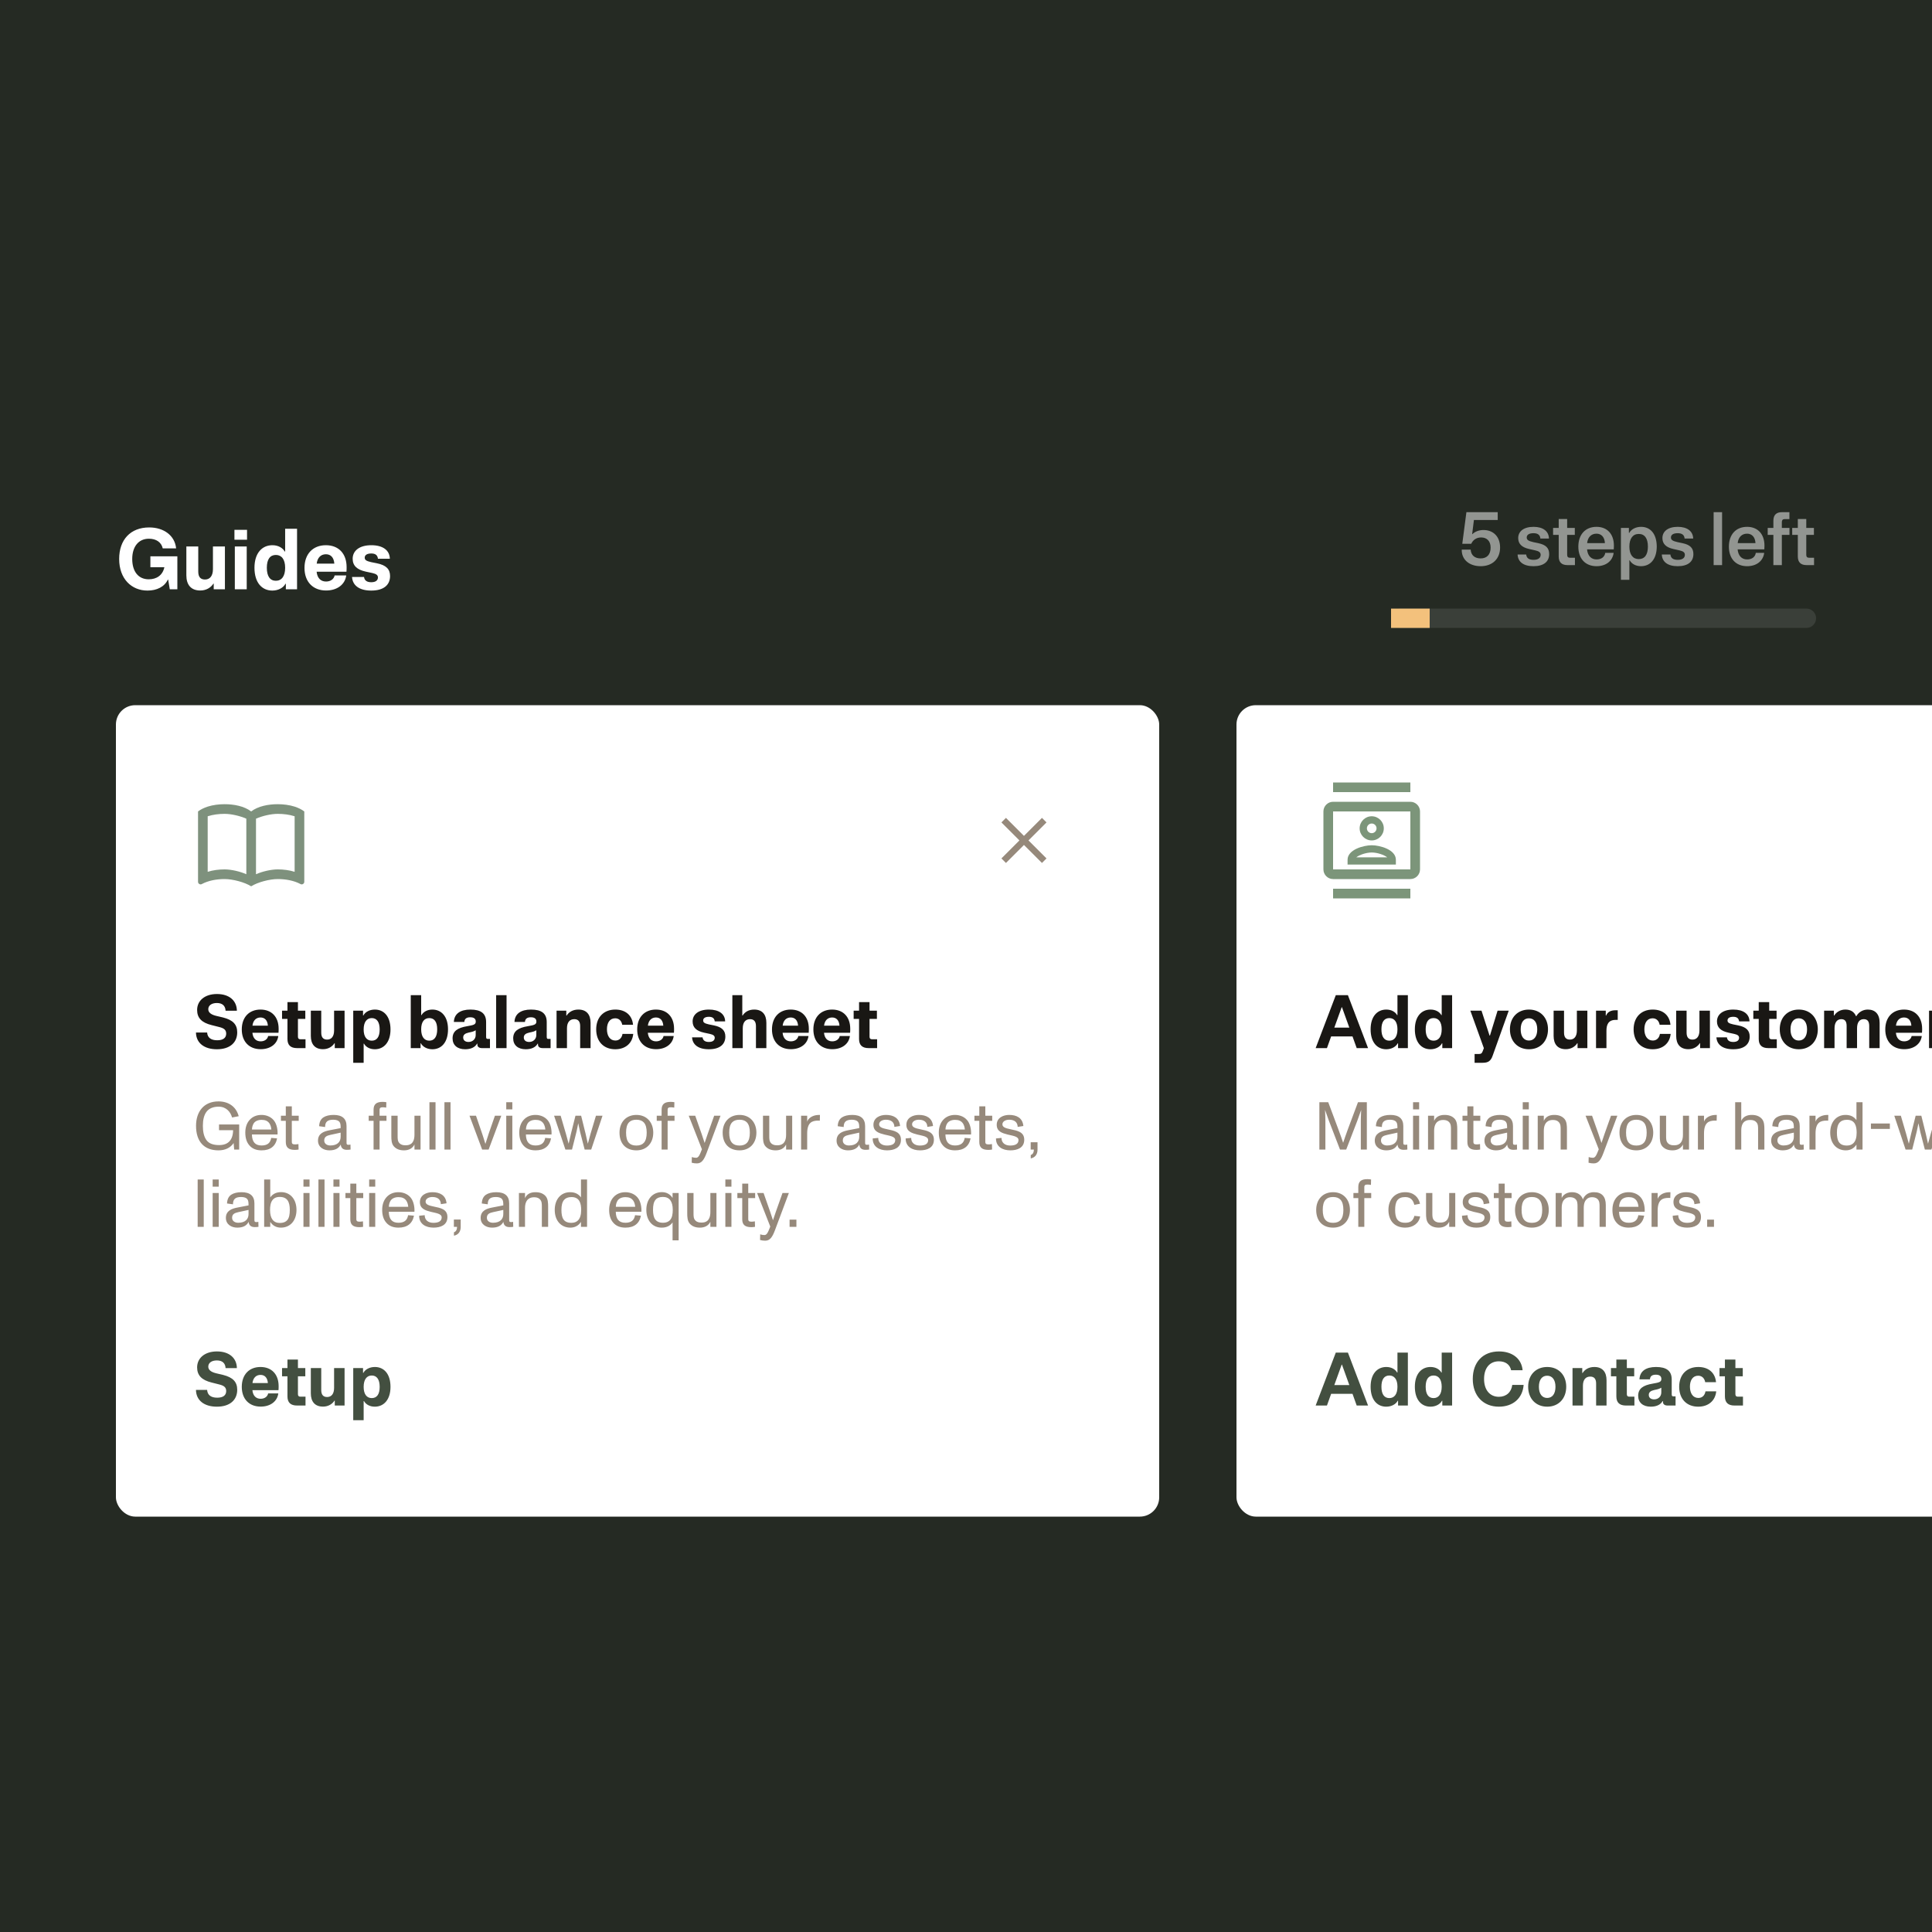 <svg xmlns="http://www.w3.org/2000/svg" fill="none" viewBox="0 0 400 400" height="400" width="400">
<rect x="0" y="0" width="400" height="400" fill="#333333" stroke="none"/>
<g clip-path="url(#clip0_96_32655)">
<rect fill="#252A23" height="400" width="400"></rect>
<path fill="white" d="M30.528 122.272C27.248 122.272 24.672 119.856 24.672 115.728C24.672 111.744 27.008 109.2 30.896 109.2C33.888 109.2 36.192 110.848 36.464 113.536H33.696C33.408 112.272 32.352 111.536 30.832 111.536C28.64 111.536 27.376 113.232 27.376 115.728C27.376 118.336 28.656 119.952 30.816 119.936C32.416 119.936 33.68 119.104 34.032 117.44H31.136V115.184H36.72V122H35.152L34.816 120H34.752C34.048 121.504 32.464 122.272 30.528 122.272ZM41.463 122.256C39.543 122.256 38.583 121.072 38.583 119.12V113.136H41.047V118.336C41.047 119.424 41.495 119.984 42.439 119.984C43.463 119.984 44.087 119.232 44.087 117.824V113.136H46.567V122H44.247V120.832H44.183C43.655 121.664 42.695 122.256 41.463 122.256ZM48.618 122V113.136H51.082V122H48.618ZM48.538 111.744V109.696H51.146V111.744H48.538ZM56.381 122.272C54.253 122.272 52.685 120.656 52.685 117.552C52.685 114.496 54.269 112.88 56.397 112.88C57.597 112.88 58.525 113.424 58.957 114.192H59.037V109.472H61.501V122H59.181V120.864H59.101C58.669 121.696 57.613 122.272 56.381 122.272ZM57.117 120.24C58.301 120.24 59.037 119.312 59.037 117.552C59.037 115.808 58.301 114.896 57.117 114.896C55.917 114.896 55.245 115.792 55.245 117.552C55.245 119.344 55.933 120.24 57.117 120.24ZM67.506 122.256C64.786 122.256 63.042 120.448 63.042 117.584C63.042 114.688 64.786 112.88 67.474 112.88C70.05 112.88 71.762 114.56 71.762 117.424C71.762 117.744 71.762 117.968 71.73 118.368H65.554C65.682 119.696 66.418 120.4 67.506 120.4C68.466 120.4 69.138 119.872 69.282 119.136H71.682C71.442 121.008 69.826 122.256 67.506 122.256ZM65.57 116.688H69.218C69.122 115.408 68.466 114.752 67.474 114.752C66.418 114.752 65.714 115.472 65.57 116.688ZM76.855 122.272C74.279 122.272 72.983 121.12 72.887 119.456H75.367C75.463 120.192 75.975 120.544 76.871 120.544C77.815 120.544 78.247 120.128 78.247 119.552C78.247 119.072 77.879 118.816 77.095 118.64L75.751 118.352C73.895 117.952 73.015 117.104 73.015 115.68C73.015 114.064 74.359 112.88 76.887 112.88C79.255 112.88 80.679 113.92 80.711 115.68H78.247C78.167 114.912 77.687 114.592 76.871 114.592C76.023 114.592 75.511 114.896 75.511 115.456C75.511 115.936 75.847 116.16 76.839 116.384L78.039 116.624C79.943 117.008 80.759 117.84 80.759 119.264C80.759 121.072 79.495 122.272 76.855 122.272Z"></path>
<path fill-opacity="0.5" fill="white" d="M306.558 117.224C304.164 117.224 302.582 115.824 302.638 113.794H304.486C304.556 114.956 305.34 115.614 306.544 115.614C307.846 115.614 308.616 114.816 308.616 113.374C308.616 112.002 307.818 111.274 306.656 111.274C305.69 111.274 304.976 111.764 304.598 112.59H302.75L303.604 106.038H310.086V107.662H305.158L304.794 110.588H304.836C305.396 110.042 306.222 109.734 307.146 109.734C309.106 109.734 310.576 111.036 310.576 113.36C310.576 115.754 308.938 117.224 306.558 117.224ZM317.491 117.224C315.377 117.224 314.271 116.3 314.201 114.802H315.979C316.063 115.572 316.567 115.908 317.505 115.908C318.485 115.908 318.975 115.502 318.975 114.872C318.975 114.382 318.653 114.13 317.855 113.948L316.609 113.668C315.083 113.332 314.327 112.604 314.327 111.4C314.327 110.014 315.475 109.076 317.505 109.076C319.479 109.076 320.655 109.986 320.697 111.498H318.919C318.863 110.756 318.373 110.392 317.505 110.392C316.609 110.392 316.091 110.7 316.091 111.288C316.091 111.778 316.455 112.016 317.449 112.24L318.513 112.464C320.081 112.8 320.739 113.486 320.739 114.718C320.739 116.258 319.647 117.224 317.491 117.224ZM324.534 117C323.316 117 322.714 116.398 322.714 115.208V110.742H321.552V109.3H322.714V107.452H324.464V109.3H326.046V110.742H324.464V114.886C324.464 115.278 324.66 115.474 325.01 115.474H326.074V117H324.534ZM330.544 117.224C328.22 117.224 326.778 115.656 326.778 113.178C326.778 110.658 328.234 109.076 330.544 109.076C332.686 109.076 334.142 110.49 334.142 112.982L334.114 113.738H328.584C328.71 115.096 329.452 115.824 330.558 115.824C331.552 115.824 332.224 115.306 332.35 114.466H334.086C333.876 116.132 332.518 117.224 330.544 117.224ZM328.598 112.45H332.28C332.224 111.218 331.552 110.49 330.544 110.49C329.438 110.49 328.724 111.232 328.598 112.45ZM335.594 120.038V109.3H337.246V110.336H337.316C337.736 109.566 338.674 109.076 339.766 109.076C341.684 109.076 343 110.504 343.014 113.164C343 115.782 341.67 117.224 339.752 117.224C338.66 117.224 337.82 116.734 337.414 116.006H337.344V120.038H335.594ZM339.29 115.754C340.508 115.754 341.18 114.858 341.18 113.164C341.18 111.442 340.494 110.546 339.29 110.546C338.072 110.546 337.344 111.484 337.344 113.164C337.344 114.83 338.072 115.754 339.29 115.754ZM347.35 117.224C345.236 117.224 344.13 116.3 344.06 114.802H345.838C345.922 115.572 346.426 115.908 347.364 115.908C348.344 115.908 348.834 115.502 348.834 114.872C348.834 114.382 348.512 114.13 347.714 113.948L346.468 113.668C344.942 113.332 344.186 112.604 344.186 111.4C344.186 110.014 345.334 109.076 347.364 109.076C349.338 109.076 350.514 109.986 350.556 111.498H348.778C348.722 110.756 348.232 110.392 347.364 110.392C346.468 110.392 345.95 110.7 345.95 111.288C345.95 111.778 346.314 112.016 347.308 112.24L348.372 112.464C349.94 112.8 350.598 113.486 350.598 114.718C350.598 116.258 349.506 117.224 347.35 117.224ZM354.79 117V106.038H356.54V117H354.79ZM361.716 117.224C359.392 117.224 357.95 115.656 357.95 113.178C357.95 110.658 359.406 109.076 361.716 109.076C363.858 109.076 365.314 110.49 365.314 112.982L365.286 113.738H359.756C359.882 115.096 360.624 115.824 361.73 115.824C362.724 115.824 363.396 115.306 363.522 114.466H365.258C365.048 116.132 363.69 117.224 361.716 117.224ZM359.77 112.45H363.452C363.396 111.218 362.724 110.49 361.716 110.49C360.61 110.49 359.896 111.232 359.77 112.45ZM367.16 107.83C367.16 106.626 367.748 106.038 368.952 106.038H370.478V107.48H369.456C369.092 107.48 368.91 107.704 368.91 108.096V109.3H370.492V110.742H368.91V117H367.16V110.742H365.984V109.3H367.16V107.83ZM374.04 117C372.822 117 372.22 116.398 372.22 115.208V110.742H371.058V109.3H372.22V107.452H373.97V109.3H375.552V110.742H373.97V114.886C373.97 115.278 374.166 115.474 374.516 115.474H375.58V117H374.04Z"></path>
<g clip-path="url(#clip1_96_32655)">
<path fill-opacity="0.1" fill="white" d="M288 128C288 126.895 288.895 126 290 126H374C375.105 126 376 126.895 376 128V128C376 129.105 375.105 130 374 130H290C288.895 130 288 129.105 288 128V128Z"></path>
<rect fill="#F3C17C" height="4" width="8" y="126" x="288"></rect>
</g>
<rect fill="white" rx="4" height="168" width="216" y="146" x="24"></rect>
<path fill-opacity="0.51" fill="#032801" d="M52 183.5C50.65 182.65 48.2 182 46.5 182C44.85 182 43.15 182.3 41.75 183.05C41.65 183.1 41.6 183.1 41.5 183.1C41.25 183.1 41 182.85 41 182.6V168C41.6 167.55 42.25 167.25 43 167C44.11 166.65 45.33 166.5 46.5 166.5C48.45 166.5 50.55 166.9 52 168C53.45 166.9 55.55 166.5 57.5 166.5C58.67 166.5 59.89 166.65 61 167C61.75 167.25 62.4 167.55 63 168V182.6C63 182.85 62.75 183.1 62.5 183.1C62.4 183.1 62.35 183.1 62.25 183.05C60.85 182.3 59.15 182 57.5 182C55.8 182 53.35 182.65 52 183.5ZM51 169.5C49.64 168.9 47.84 168.5 46.5 168.5C45.3 168.5 44.1 168.65 43 169V180.5C44.1 180.15 45.3 180 46.5 180C47.84 180 49.64 180.4 51 181V169.5ZM53 181C54.36 180.4 56.16 180 57.5 180C58.7 180 59.9 180.15 61 180.5V169C59.9 168.65 58.7 168.5 57.5 168.5C56.16 168.5 54.36 168.9 53 169.5V181Z"></path>
<path fill="#96897B" d="M216.667 170.273L215.727 169.333L212 173.06L208.273 169.333L207.333 170.273L211.06 174L207.333 177.727L208.273 178.667L212 174.94L215.727 178.667L216.667 177.727L212.94 174L216.667 170.273Z"></path>
<path fill="#191714" d="M44.9 217.238C42.296 217.238 40.602 215.95 40.574 213.766H42.884C42.954 214.83 43.682 215.376 44.97 215.376C46.216 215.376 46.832 214.872 46.832 213.99C46.818 213.262 46.44 212.884 45.32 212.618L43.822 212.24C41.778 211.736 40.812 210.77 40.812 209.104C40.812 207.158 42.422 205.8 44.914 205.8C47.49 205.8 49.016 207.186 49.044 209.258H46.706C46.65 208.222 46.02 207.662 44.9 207.662C43.794 207.662 43.122 208.18 43.122 208.95C43.122 209.594 43.654 210.056 44.746 210.322L46.174 210.658C48.232 211.176 49.114 212.114 49.114 213.738C49.114 215.852 47.602 217.238 44.9 217.238ZM53.964 217.224C51.584 217.224 50.058 215.642 50.058 213.136C50.058 210.602 51.584 209.02 53.936 209.02C56.19 209.02 57.688 210.49 57.688 212.996C57.688 213.276 57.688 213.472 57.66 213.822H52.256C52.368 214.984 53.012 215.6 53.964 215.6C54.804 215.6 55.392 215.138 55.518 214.494H57.618C57.408 216.132 55.994 217.224 53.964 217.224ZM52.27 212.352H55.462C55.378 211.232 54.804 210.658 53.936 210.658C53.012 210.658 52.396 211.288 52.27 212.352ZM61.503 217C60.173 217 59.515 216.384 59.515 215.11V210.952H58.395V209.244H59.515V207.48H61.685V209.244H63.211V210.952H61.685V214.648C61.685 214.998 61.853 215.166 62.175 215.166H63.253V217H61.503ZM66.874 217.224C65.194 217.224 64.354 216.188 64.354 214.48V209.244H66.51V213.794C66.51 214.746 66.902 215.236 67.728 215.236C68.624 215.236 69.17 214.578 69.17 213.346V209.244H71.34V217H69.31V215.978H69.254C68.792 216.706 67.952 217.224 66.874 217.224ZM73.134 220.038V209.244H75.164V210.238H75.234C75.626 209.496 76.55 209.02 77.614 209.02C79.476 209.02 80.848 210.42 80.848 213.136C80.848 215.796 79.462 217.238 77.6 217.238C76.55 217.238 75.738 216.762 75.36 216.076H75.29V220.038H73.134ZM76.97 215.46C78.02 215.46 78.608 214.676 78.608 213.136C78.608 211.568 77.992 210.784 76.97 210.784C75.934 210.784 75.29 211.61 75.29 213.136C75.29 214.662 75.934 215.46 76.97 215.46ZM89.51 217.238C88.445 217.238 87.522 216.734 87.144 216.006H87.073V217H85.043V206.038H87.2V210.168H87.269C87.647 209.496 88.474 209.02 89.51 209.02C91.385 209.02 92.757 210.448 92.757 213.108C92.757 215.824 91.385 217.238 89.51 217.238ZM88.879 215.46C89.915 215.46 90.517 214.676 90.517 213.108C90.517 211.554 89.915 210.784 88.879 210.784C87.829 210.784 87.2 211.582 87.2 213.108C87.2 214.648 87.844 215.46 88.879 215.46ZM96.304 217.238C94.708 217.238 93.7 216.398 93.7 214.984C93.7 213.5 94.708 212.8 96.724 212.464C98.096 212.226 98.502 212.114 98.502 211.498C98.502 210.924 98.124 210.616 97.368 210.616C96.584 210.616 96.178 210.924 96.136 211.582H93.966C94.036 209.902 95.282 209.02 97.396 209.02C99.58 209.02 100.644 209.832 100.644 211.61V214.62C100.644 214.984 100.714 215.096 100.966 215.096H101.442V217H99.804C99.188 217 98.838 216.734 98.838 216.272V216.076H98.768C98.32 216.874 97.41 217.238 96.304 217.238ZM97.004 215.726C97.858 215.726 98.488 215.124 98.488 214.298V213.304C98.11 213.542 97.76 213.64 97.046 213.78C96.304 213.948 95.898 214.228 95.898 214.802C95.898 215.39 96.332 215.726 97.004 215.726ZM102.721 217V206.038H104.877V217H102.721ZM108.854 217.238C107.258 217.238 106.25 216.398 106.25 214.984C106.25 213.5 107.258 212.8 109.274 212.464C110.646 212.226 111.052 212.114 111.052 211.498C111.052 210.924 110.674 210.616 109.918 210.616C109.134 210.616 108.728 210.924 108.686 211.582H106.516C106.586 209.902 107.832 209.02 109.946 209.02C112.13 209.02 113.194 209.832 113.194 211.61V214.62C113.194 214.984 113.264 215.096 113.516 215.096H113.992V217H112.354C111.738 217 111.388 216.734 111.388 216.272V216.076H111.318C110.87 216.874 109.96 217.238 108.854 217.238ZM109.554 215.726C110.408 215.726 111.038 215.124 111.038 214.298V213.304C110.66 213.542 110.31 213.64 109.596 213.78C108.854 213.948 108.448 214.228 108.448 214.802C108.448 215.39 108.882 215.726 109.554 215.726ZM115.23 217V209.244H117.246V210.266H117.316C117.778 209.524 118.604 209.02 119.752 209.02C121.432 209.02 122.272 210.056 122.272 211.764V217H120.116V212.45C120.116 211.498 119.724 211.008 118.898 211.008C117.946 211.008 117.386 211.666 117.386 212.898V217H115.23ZM127.383 217.238C124.989 217.238 123.435 215.642 123.435 213.122C123.435 210.588 125.017 209.02 127.397 209.02C129.483 209.02 130.883 210.182 131.065 212.17H128.825C128.685 211.386 128.181 210.826 127.369 210.826C126.249 210.826 125.661 211.764 125.661 213.094C125.661 214.452 126.277 215.432 127.411 215.432C128.251 215.432 128.755 214.844 128.881 214.06H131.107C130.911 216.034 129.455 217.238 127.383 217.238ZM135.832 217.224C133.452 217.224 131.926 215.642 131.926 213.136C131.926 210.602 133.452 209.02 135.804 209.02C138.058 209.02 139.556 210.49 139.556 212.996C139.556 213.276 139.556 213.472 139.528 213.822H134.124C134.236 214.984 134.88 215.6 135.832 215.6C136.672 215.6 137.26 215.138 137.386 214.494H139.486C139.276 216.132 137.862 217.224 135.832 217.224ZM134.138 212.352H137.33C137.246 211.232 136.672 210.658 135.804 210.658C134.88 210.658 134.264 211.288 134.138 212.352ZM146.76 217.238C144.506 217.238 143.372 216.23 143.288 214.774H145.458C145.542 215.418 145.99 215.726 146.774 215.726C147.6 215.726 147.978 215.362 147.978 214.858C147.978 214.438 147.656 214.214 146.97 214.06L145.794 213.808C144.17 213.458 143.4 212.716 143.4 211.47C143.4 210.056 144.576 209.02 146.788 209.02C148.86 209.02 150.106 209.93 150.134 211.47H147.978C147.908 210.798 147.488 210.518 146.774 210.518C146.032 210.518 145.584 210.784 145.584 211.274C145.584 211.694 145.878 211.89 146.746 212.086L147.796 212.296C149.462 212.632 150.176 213.36 150.176 214.606C150.176 216.188 149.07 217.238 146.76 217.238ZM151.626 217V206.038H153.684V210.252H153.754C154.216 209.524 155 209.02 156.148 209.02C157.828 209.02 158.668 210.056 158.668 211.764V217H156.512V212.45C156.512 211.498 156.106 211.008 155.294 211.008C154.342 211.008 153.782 211.666 153.782 212.898V217H151.626ZM163.736 217.224C161.356 217.224 159.83 215.642 159.83 213.136C159.83 210.602 161.356 209.02 163.708 209.02C165.962 209.02 167.46 210.49 167.46 212.996C167.46 213.276 167.46 213.472 167.432 213.822H162.028C162.14 214.984 162.784 215.6 163.736 215.6C164.576 215.6 165.164 215.138 165.29 214.494H167.39C167.18 216.132 165.766 217.224 163.736 217.224ZM162.042 212.352H165.234C165.15 211.232 164.576 210.658 163.708 210.658C162.784 210.658 162.168 211.288 162.042 212.352ZM172.308 217.224C169.928 217.224 168.402 215.642 168.402 213.136C168.402 210.602 169.928 209.02 172.28 209.02C174.534 209.02 176.032 210.49 176.032 212.996C176.032 213.276 176.032 213.472 176.004 213.822H170.6C170.712 214.984 171.356 215.6 172.308 215.6C173.148 215.6 173.736 215.138 173.862 214.494H175.962C175.752 216.132 174.338 217.224 172.308 217.224ZM170.614 212.352H173.806C173.722 211.232 173.148 210.658 172.28 210.658C171.356 210.658 170.74 211.288 170.614 212.352ZM179.847 217C178.517 217 177.859 216.384 177.859 215.11V210.952H176.739V209.244H177.859V207.48H180.029V209.244H181.555V210.952H180.029V214.648C180.029 214.998 180.197 215.166 180.519 215.166H181.597V217H179.847Z"></path>
<path fill="#96897B" d="M45.236 238.168C42.268 238.168 40.588 236.362 40.588 233.1C40.588 230.132 42.226 228.032 45.236 228.032C47.238 228.032 48.876 229.054 49.422 231.098L48.05 231.364C47.728 230.202 46.832 229.124 45.264 229.124C44.144 229.124 43.248 229.488 42.716 230.23C42.24 230.902 42.002 231.84 42.002 233.1C42.002 234.374 42.24 235.326 42.716 236.012C43.248 236.768 44.144 237.076 45.376 237.076C47.238 237.076 48.232 236.026 48.26 233.996H45.348V232.806H49.52V238H48.484L48.372 236.656C47.7 237.65 46.608 238.168 45.236 238.168ZM54.16 238.168C53.082 238.168 52.242 237.846 51.64 237.146C51.052 236.488 50.786 235.578 50.786 234.486C50.786 233.45 51.08 232.54 51.668 231.882C52.284 231.182 53.138 230.832 54.146 230.832C55.252 230.832 56.302 231.308 56.876 232.218C57.296 232.89 57.52 233.884 57.464 234.878H52.158C52.186 236.418 52.83 237.16 54.146 237.16C55.336 237.16 55.98 236.656 56.148 235.592L57.366 235.69C57.058 237.328 55.938 238.168 54.16 238.168ZM52.172 233.856H56.176C56.162 233.478 56.022 232.946 55.798 232.61C55.434 232.078 54.916 231.854 54.16 231.854C53.376 231.854 52.788 232.148 52.508 232.61C52.256 233.03 52.172 233.506 52.172 233.856ZM61.047 238.07C59.745 238.07 59.172 237.566 59.172 236.432V232.05H58.163V231H59.172V229.054H60.417V231H61.846V232.05H60.417V236.39C60.417 236.852 60.627 236.936 61.145 236.936C61.3 236.936 61.566 236.908 61.789 236.866L61.818 238C61.593 238.042 61.3 238.07 61.047 238.07ZM68.191 238.168C67.015 238.168 65.839 237.524 65.839 236.152C65.839 234.64 67.113 234.22 68.219 234.01L70.529 233.562C70.529 232.932 70.501 232.582 70.291 232.288C70.095 232.008 69.633 231.826 69.017 231.826C67.799 231.826 67.309 232.274 67.309 233.338L66.077 233.17C66.105 232.33 66.399 231.714 66.945 231.35C67.449 231.014 68.191 230.832 69.087 230.832C70.851 230.832 71.747 231.616 71.747 233.142V236.488C71.747 236.852 71.747 237.02 72.153 237.02C72.265 237.02 72.377 237.006 72.559 236.964L72.587 238C72.321 238.042 72.083 238.056 71.803 238.056C71.033 238.056 70.613 237.692 70.543 236.964C70.151 237.762 69.381 238.168 68.191 238.168ZM68.387 237.16C69.913 237.16 70.529 236.362 70.529 235.354V234.5L68.415 234.962C67.673 235.13 67.127 235.34 67.127 236.138C67.127 236.796 67.701 237.16 68.387 237.16ZM77.343 238V232.05H76.335V231H77.343V229.768C77.343 228.634 77.917 228.13 79.219 228.13C79.513 228.13 79.835 228.172 79.989 228.2L79.961 229.32C79.737 229.278 79.443 229.25 79.289 229.25C78.813 229.25 78.589 229.334 78.589 229.796V231H80.017V232.05H78.589V238H77.343ZM83.654 238.168C82.744 238.168 82.086 237.916 81.582 237.384C81.036 236.81 81.022 235.928 81.022 235.186V231H82.324V235.116C82.324 235.76 82.31 236.306 82.73 236.712C83.136 237.104 83.598 237.118 84.004 237.118C84.634 237.118 85.81 236.964 85.81 234.934V231H87.07V238H85.81V236.95C85.432 237.748 84.648 238.168 83.654 238.168ZM88.912 238V228.2H90.172V238H88.912ZM92.016 238V228.2H93.276V238H92.016ZM99.823 238L97.205 231H98.549L99.795 234.626C99.921 234.99 100.159 235.718 100.495 236.838C100.733 236.068 100.985 235.27 101.209 234.626L102.469 231H103.785L101.167 238H99.823ZM104.813 238V231H106.073V238H104.813ZM104.813 229.684V228.2H106.073V229.684H104.813ZM110.884 238.168C109.806 238.168 108.966 237.846 108.364 237.146C107.776 236.488 107.51 235.578 107.51 234.486C107.51 233.45 107.804 232.54 108.392 231.882C109.008 231.182 109.862 230.832 110.87 230.832C111.976 230.832 113.026 231.308 113.6 232.218C114.02 232.89 114.244 233.884 114.188 234.878H108.882C108.91 236.418 109.554 237.16 110.87 237.16C112.06 237.16 112.704 236.656 112.872 235.592L114.09 235.69C113.782 237.328 112.662 238.168 110.884 238.168ZM108.896 233.856H112.9C112.886 233.478 112.746 232.946 112.522 232.61C112.158 232.078 111.64 231.854 110.884 231.854C110.1 231.854 109.512 232.148 109.232 232.61C108.98 233.03 108.896 233.506 108.896 233.856ZM117.057 238L114.719 231H116.077L117.169 234.738C117.211 234.878 117.505 235.942 117.729 236.796C117.883 236.11 118.121 235.074 118.205 234.738L119.143 231H120.319L121.243 234.738C121.355 235.2 121.551 236.082 121.705 236.796C121.915 235.984 122.097 235.298 122.265 234.738L123.385 231H124.743L122.405 238H121.047L120.109 234.388C120.039 234.122 119.857 233.254 119.717 232.554C119.591 233.212 119.451 233.926 119.339 234.388L118.429 238H117.057ZM131.764 238.168C129.58 238.168 128.264 236.782 128.264 234.5C128.264 232.372 129.594 230.832 131.764 230.832C133.906 230.832 135.25 232.386 135.25 234.5C135.25 236.698 133.864 238.168 131.764 238.168ZM131.764 237.174C132.478 237.174 132.982 236.964 133.318 236.586C133.724 236.124 133.892 235.41 133.892 234.5C133.892 233.59 133.724 232.862 133.304 232.4C132.968 232.036 132.478 231.826 131.764 231.826C131.078 231.826 130.574 232.008 130.238 232.358C129.79 232.82 129.622 233.562 129.622 234.5C129.622 235.438 129.79 236.18 130.238 236.642C130.574 236.992 131.064 237.174 131.764 237.174ZM136.979 238V232.05H135.971V231H136.979V229.768C136.979 228.634 137.553 228.13 138.855 228.13C139.149 228.13 139.471 228.172 139.625 228.2L139.597 229.32C139.373 229.278 139.079 229.25 138.925 229.25C138.449 229.25 138.225 229.334 138.225 229.796V231H139.653V232.05H138.225V238H136.979ZM144.276 240.87C143.94 240.87 143.562 240.828 143.212 240.73L143.24 239.554C143.492 239.638 143.786 239.708 144.108 239.708C144.626 239.708 144.864 239.134 145.326 237.944L142.596 231H143.94L145.27 234.78C145.438 235.256 145.662 235.942 145.886 236.642C146.166 235.788 146.32 235.34 146.516 234.78L147.86 231H149.176L146.32 238.644C145.746 240.184 145.242 240.87 144.276 240.87ZM153.119 238.168C150.935 238.168 149.619 236.782 149.619 234.5C149.619 232.372 150.949 230.832 153.119 230.832C155.261 230.832 156.605 232.386 156.605 234.5C156.605 236.698 155.219 238.168 153.119 238.168ZM153.119 237.174C153.833 237.174 154.337 236.964 154.673 236.586C155.079 236.124 155.247 235.41 155.247 234.5C155.247 233.59 155.079 232.862 154.659 232.4C154.323 232.036 153.833 231.826 153.119 231.826C152.433 231.826 151.929 232.008 151.593 232.358C151.145 232.82 150.977 233.562 150.977 234.5C150.977 235.438 151.145 236.18 151.593 236.642C151.929 236.992 152.419 237.174 153.119 237.174ZM160.599 238.168C159.689 238.168 159.031 237.916 158.527 237.384C157.981 236.81 157.967 235.928 157.967 235.186V231H159.269V235.116C159.269 235.76 159.255 236.306 159.675 236.712C160.081 237.104 160.543 237.118 160.949 237.118C161.579 237.118 162.755 236.964 162.755 234.934V231H164.015V238H162.755V236.95C162.377 237.748 161.593 238.168 160.599 238.168ZM165.858 238V231H167.118V232.232C167.314 231.56 168.14 230.93 169.288 230.846C169.4 230.832 169.666 230.832 169.764 230.832L169.736 232.022C169.652 232.008 169.54 232.008 169.414 232.008C168.084 232.008 167.118 232.428 167.118 234.682V238H165.858ZM175.557 238.168C174.381 238.168 173.205 237.524 173.205 236.152C173.205 234.64 174.479 234.22 175.585 234.01L177.895 233.562C177.895 232.932 177.867 232.582 177.657 232.288C177.461 232.008 176.999 231.826 176.383 231.826C175.165 231.826 174.675 232.274 174.675 233.338L173.443 233.17C173.471 232.33 173.765 231.714 174.311 231.35C174.815 231.014 175.557 230.832 176.453 230.832C178.217 230.832 179.113 231.616 179.113 233.142V236.488C179.113 236.852 179.113 237.02 179.519 237.02C179.631 237.02 179.743 237.006 179.925 236.964L179.953 238C179.687 238.042 179.449 238.056 179.169 238.056C178.399 238.056 177.979 237.692 177.909 236.964C177.517 237.762 176.747 238.168 175.557 238.168ZM175.753 237.16C177.279 237.16 177.895 236.362 177.895 235.354V234.5L175.781 234.962C175.039 235.13 174.493 235.34 174.493 236.138C174.493 236.796 175.067 237.16 175.753 237.16ZM183.649 238.168C182.081 238.168 180.667 237.44 180.681 235.704L181.829 235.592C181.815 236.572 182.529 237.174 183.621 237.174C184.769 237.174 185.343 236.782 185.343 236.04C185.343 235.242 184.055 235.144 183.089 234.892C181.955 234.598 180.835 234.262 180.835 232.876C180.835 231.42 182.179 230.832 183.425 230.832C184.909 230.832 186.197 231.42 186.351 233.128L185.175 233.31C185.147 232.344 184.517 231.826 183.411 231.826C182.725 231.826 182.011 232.148 182.011 232.792C182.011 233.436 182.851 233.618 183.691 233.8C185.091 234.094 186.533 234.332 186.533 235.97C186.533 237.678 185.063 238.168 183.649 238.168ZM190.471 238.168C188.903 238.168 187.489 237.44 187.503 235.704L188.651 235.592C188.637 236.572 189.351 237.174 190.443 237.174C191.591 237.174 192.165 236.782 192.165 236.04C192.165 235.242 190.877 235.144 189.911 234.892C188.777 234.598 187.657 234.262 187.657 232.876C187.657 231.42 189.001 230.832 190.247 230.832C191.731 230.832 193.019 231.42 193.173 233.128L191.997 233.31C191.969 232.344 191.339 231.826 190.233 231.826C189.547 231.826 188.833 232.148 188.833 232.792C188.833 233.436 189.673 233.618 190.513 233.8C191.913 234.094 193.355 234.332 193.355 235.97C193.355 237.678 191.885 238.168 190.471 238.168ZM197.742 238.168C196.664 238.168 195.824 237.846 195.222 237.146C194.634 236.488 194.368 235.578 194.368 234.486C194.368 233.45 194.662 232.54 195.25 231.882C195.866 231.182 196.72 230.832 197.728 230.832C198.834 230.832 199.884 231.308 200.458 232.218C200.878 232.89 201.102 233.884 201.046 234.878H195.74C195.768 236.418 196.412 237.16 197.728 237.16C198.918 237.16 199.562 236.656 199.73 235.592L200.948 235.69C200.64 237.328 199.52 238.168 197.742 238.168ZM195.754 233.856H199.758C199.744 233.478 199.604 232.946 199.38 232.61C199.016 232.078 198.498 231.854 197.742 231.854C196.958 231.854 196.37 232.148 196.09 232.61C195.838 233.03 195.754 233.506 195.754 233.856ZM204.63 238.07C203.328 238.07 202.754 237.566 202.754 236.432V232.05H201.746V231H202.754V229.054H204V231H205.428V232.05H204V236.39C204 236.852 204.21 236.936 204.728 236.936C204.882 236.936 205.148 236.908 205.372 236.866L205.4 238C205.176 238.042 204.882 238.07 204.63 238.07ZM209.174 238.168C207.606 238.168 206.192 237.44 206.206 235.704L207.354 235.592C207.34 236.572 208.054 237.174 209.146 237.174C210.294 237.174 210.868 236.782 210.868 236.04C210.868 235.242 209.58 235.144 208.614 234.892C207.48 234.598 206.36 234.262 206.36 232.876C206.36 231.42 207.704 230.832 208.95 230.832C210.434 230.832 211.722 231.42 211.876 233.128L210.7 233.31C210.672 232.344 210.042 231.826 208.936 231.826C208.25 231.826 207.536 232.148 207.536 232.792C207.536 233.436 208.376 233.618 209.216 233.8C210.616 234.094 212.058 234.332 212.058 235.97C212.058 237.678 210.588 238.168 209.174 238.168ZM213.407 239.134C213.715 239.022 214.037 238.77 214.051 238H213.393V236.488H214.807V238.028C214.807 239.022 214.289 239.666 213.407 239.834V239.134ZM40.924 254V244.2H42.184V254H40.924ZM44.028 254V247H45.288V254H44.028ZM44.028 245.684V244.2H45.288V245.684H44.028ZM49.119 254.168C47.943 254.168 46.767 253.524 46.767 252.152C46.767 250.64 48.041 250.22 49.147 250.01L51.457 249.562C51.457 248.932 51.429 248.582 51.219 248.288C51.023 248.008 50.561 247.826 49.945 247.826C48.727 247.826 48.237 248.274 48.237 249.338L47.005 249.17C47.033 248.33 47.327 247.714 47.873 247.35C48.377 247.014 49.119 246.832 50.015 246.832C51.779 246.832 52.675 247.616 52.675 249.142V252.488C52.675 252.852 52.675 253.02 53.081 253.02C53.193 253.02 53.305 253.006 53.487 252.964L53.515 254C53.249 254.042 53.011 254.056 52.731 254.056C51.961 254.056 51.541 253.692 51.471 252.964C51.079 253.762 50.309 254.168 49.119 254.168ZM49.315 253.16C50.841 253.16 51.457 252.362 51.457 251.354V250.5L49.343 250.962C48.601 251.13 48.055 251.34 48.055 252.138C48.055 252.796 48.629 253.16 49.315 253.16ZM58.164 254.168C57.226 254.168 56.47 253.776 55.952 252.978V254H54.692V244.2H55.952V247.91C56.484 247.168 57.226 246.818 58.206 246.818C60.096 246.818 61.384 248.288 61.384 250.5C61.384 252.782 60.026 254.168 58.164 254.168ZM57.94 253.202C58.654 253.202 59.144 252.992 59.466 252.628C59.872 252.152 59.998 251.424 59.998 250.5C59.998 248.82 59.48 247.812 57.912 247.812C57.17 247.812 56.694 248.078 56.4 248.484C56.008 249.002 55.91 249.772 55.91 250.514C55.91 252.278 56.596 253.202 57.94 253.202ZM62.826 254V247H64.086V254H62.826ZM62.826 245.684V244.2H64.086V245.684H62.826ZM65.93 254V244.2H67.19V254H65.93ZM69.033 254V247H70.293V254H69.033ZM69.033 245.684V244.2H70.293V245.684H69.033ZM74.405 254.07C73.103 254.07 72.529 253.566 72.529 252.432V248.05H71.521V247H72.529V245.054H73.775V247H75.203V248.05H73.775V252.39C73.775 252.852 73.985 252.936 74.503 252.936C74.657 252.936 74.923 252.908 75.147 252.866L75.175 254C74.951 254.042 74.657 254.07 74.405 254.07ZM76.43 254V247H77.69V254H76.43ZM76.43 245.684V244.2H77.69V245.684H76.43ZM82.501 254.168C81.423 254.168 80.583 253.846 79.981 253.146C79.393 252.488 79.127 251.578 79.127 250.486C79.127 249.45 79.421 248.54 80.009 247.882C80.625 247.182 81.479 246.832 82.487 246.832C83.593 246.832 84.643 247.308 85.217 248.218C85.637 248.89 85.861 249.884 85.805 250.878H80.499C80.527 252.418 81.171 253.16 82.487 253.16C83.677 253.16 84.321 252.656 84.489 251.592L85.707 251.69C85.399 253.328 84.279 254.168 82.501 254.168ZM80.513 249.856H84.517C84.503 249.478 84.363 248.946 84.139 248.61C83.775 248.078 83.257 247.854 82.501 247.854C81.717 247.854 81.129 248.148 80.849 248.61C80.597 249.03 80.513 249.506 80.513 249.856ZM89.751 254.168C88.183 254.168 86.769 253.44 86.783 251.704L87.931 251.592C87.917 252.572 88.631 253.174 89.723 253.174C90.871 253.174 91.445 252.782 91.445 252.04C91.445 251.242 90.157 251.144 89.191 250.892C88.057 250.598 86.937 250.262 86.937 248.876C86.937 247.42 88.281 246.832 89.527 246.832C91.011 246.832 92.299 247.42 92.453 249.128L91.277 249.31C91.249 248.344 90.619 247.826 89.513 247.826C88.827 247.826 88.113 248.148 88.113 248.792C88.113 249.436 88.953 249.618 89.793 249.8C91.193 250.094 92.635 250.332 92.635 251.97C92.635 253.678 91.165 254.168 89.751 254.168ZM93.983 255.134C94.291 255.022 94.613 254.77 94.627 254H93.969V252.488H95.383V254.028C95.383 255.022 94.865 255.666 93.983 255.834V255.134ZM101.865 254.168C100.689 254.168 99.513 253.524 99.513 252.152C99.513 250.64 100.787 250.22 101.893 250.01L104.203 249.562C104.203 248.932 104.175 248.582 103.965 248.288C103.769 248.008 103.307 247.826 102.691 247.826C101.473 247.826 100.983 248.274 100.983 249.338L99.751 249.17C99.779 248.33 100.073 247.714 100.619 247.35C101.123 247.014 101.865 246.832 102.761 246.832C104.525 246.832 105.421 247.616 105.421 249.142V252.488C105.421 252.852 105.421 253.02 105.827 253.02C105.939 253.02 106.051 253.006 106.233 252.964L106.261 254C105.995 254.042 105.757 254.056 105.477 254.056C104.707 254.056 104.287 253.692 104.217 252.964C103.825 253.762 103.055 254.168 101.865 254.168ZM102.061 253.16C103.587 253.16 104.203 252.362 104.203 251.354V250.5L102.089 250.962C101.347 251.13 100.801 251.34 100.801 252.138C100.801 252.796 101.375 253.16 102.061 253.16ZM107.438 254V247H108.698V248.064C109.048 247.28 109.734 246.832 110.854 246.832C111.778 246.832 112.436 247.084 112.94 247.616C113.472 248.19 113.486 249.1 113.486 249.842V254H112.184V249.912C112.184 249.268 112.198 248.694 111.764 248.288C111.372 247.896 110.91 247.882 110.518 247.882C109.902 247.882 108.698 248.134 108.698 250.136V254H107.438ZM118.072 254.168C116.21 254.168 114.852 252.782 114.852 250.5C114.852 248.288 116.14 246.832 118.03 246.832C119.01 246.832 119.752 247.168 120.284 247.91V244.2H121.544V254H120.284V252.978C119.766 253.776 119.01 254.168 118.072 254.168ZM118.296 253.174C118.884 253.174 119.332 253.006 119.668 252.67C120.102 252.236 120.326 251.508 120.326 250.514C120.326 249.212 120.032 247.84 118.324 247.84C117.61 247.84 117.106 248.05 116.784 248.428C116.392 248.89 116.238 249.59 116.238 250.5C116.238 252.138 116.658 253.174 118.296 253.174ZM129.492 254.168C128.414 254.168 127.574 253.846 126.972 253.146C126.384 252.488 126.118 251.578 126.118 250.486C126.118 249.45 126.412 248.54 127 247.882C127.616 247.182 128.47 246.832 129.478 246.832C130.584 246.832 131.634 247.308 132.208 248.218C132.628 248.89 132.852 249.884 132.796 250.878H127.49C127.518 252.418 128.162 253.16 129.478 253.16C130.668 253.16 131.312 252.656 131.48 251.592L132.698 251.69C132.39 253.328 131.27 254.168 129.492 254.168ZM127.504 249.856H131.508C131.494 249.478 131.354 248.946 131.13 248.61C130.766 248.078 130.248 247.854 129.492 247.854C128.708 247.854 128.12 248.148 127.84 248.61C127.588 249.03 127.504 249.506 127.504 249.856ZM139.247 256.8V253.09C138.715 253.832 137.973 254.168 136.993 254.168C135.103 254.168 133.815 252.712 133.815 250.5C133.815 248.218 135.173 246.818 137.035 246.818C137.973 246.818 138.729 247.224 139.247 248.022V247H140.507V256.8H139.247ZM137.287 253.16C137.917 253.16 138.365 252.964 138.673 252.656C139.177 252.152 139.289 251.298 139.289 250.486C139.289 248.722 138.603 247.812 137.259 247.812C136.545 247.812 136.055 248.008 135.747 248.372C135.327 248.848 135.201 249.576 135.201 250.5C135.201 252.18 135.719 253.16 137.287 253.16ZM144.918 254.168C144.008 254.168 143.35 253.916 142.846 253.384C142.3 252.81 142.286 251.928 142.286 251.186V247H143.588V251.116C143.588 251.76 143.574 252.306 143.994 252.712C144.4 253.104 144.862 253.118 145.268 253.118C145.898 253.118 147.074 252.964 147.074 250.934V247H148.334V254H147.074V252.95C146.696 253.748 145.912 254.168 144.918 254.168ZM150.176 254V247H151.436V254H150.176ZM150.176 245.684V244.2H151.436V245.684H150.176ZM155.547 254.07C154.245 254.07 153.671 253.566 153.671 252.432V248.05H152.663V247H153.671V245.054H154.917V247H156.345V248.05H154.917V252.39C154.917 252.852 155.127 252.936 155.645 252.936C155.799 252.936 156.065 252.908 156.289 252.866L156.317 254C156.093 254.042 155.799 254.07 155.547 254.07ZM158.426 256.87C158.09 256.87 157.712 256.828 157.362 256.73L157.39 255.554C157.642 255.638 157.936 255.708 158.258 255.708C158.776 255.708 159.014 255.134 159.476 253.944L156.746 247H158.09L159.42 250.78C159.588 251.256 159.812 251.942 160.036 252.642C160.316 251.788 160.47 251.34 160.666 250.78L162.01 247H163.326L160.47 254.644C159.896 256.184 159.392 256.87 158.426 256.87ZM163.475 254V252.516H164.889V254H163.475Z"></path>
<path fill="#434F40" d="M44.9 291.238C42.296 291.238 40.602 289.95 40.574 287.766H42.884C42.954 288.83 43.682 289.376 44.97 289.376C46.216 289.376 46.832 288.872 46.832 287.99C46.818 287.262 46.44 286.884 45.32 286.618L43.822 286.24C41.778 285.736 40.812 284.77 40.812 283.104C40.812 281.158 42.422 279.8 44.914 279.8C47.49 279.8 49.016 281.186 49.044 283.258H46.706C46.65 282.222 46.02 281.662 44.9 281.662C43.794 281.662 43.122 282.18 43.122 282.95C43.122 283.594 43.654 284.056 44.746 284.322L46.174 284.658C48.232 285.176 49.114 286.114 49.114 287.738C49.114 289.852 47.602 291.238 44.9 291.238ZM53.964 291.224C51.584 291.224 50.058 289.642 50.058 287.136C50.058 284.602 51.584 283.02 53.936 283.02C56.19 283.02 57.688 284.49 57.688 286.996C57.688 287.276 57.688 287.472 57.66 287.822H52.256C52.368 288.984 53.012 289.6 53.964 289.6C54.804 289.6 55.392 289.138 55.518 288.494H57.618C57.408 290.132 55.994 291.224 53.964 291.224ZM52.27 286.352H55.462C55.378 285.232 54.804 284.658 53.936 284.658C53.012 284.658 52.396 285.288 52.27 286.352ZM61.503 291C60.173 291 59.515 290.384 59.515 289.11V284.952H58.395V283.244H59.515V281.48H61.685V283.244H63.211V284.952H61.685V288.648C61.685 288.998 61.853 289.166 62.175 289.166H63.253V291H61.503ZM66.874 291.224C65.194 291.224 64.354 290.188 64.354 288.48V283.244H66.51V287.794C66.51 288.746 66.902 289.236 67.728 289.236C68.624 289.236 69.17 288.578 69.17 287.346V283.244H71.34V291H69.31V289.978H69.254C68.792 290.706 67.952 291.224 66.874 291.224ZM73.134 294.038V283.244H75.164V284.238H75.234C75.626 283.496 76.55 283.02 77.614 283.02C79.476 283.02 80.848 284.42 80.848 287.136C80.848 289.796 79.462 291.238 77.6 291.238C76.55 291.238 75.738 290.762 75.36 290.076H75.29V294.038H73.134ZM76.97 289.46C78.02 289.46 78.608 288.676 78.608 287.136C78.608 285.568 77.992 284.784 76.97 284.784C75.934 284.784 75.29 285.61 75.29 287.136C75.29 288.662 75.934 289.46 76.97 289.46Z"></path>
<rect fill="white" rx="4" height="168" width="240" y="146" x="256"></rect>
<path fill="#7C957A" d="M292 166H276C274.9 166 274 166.9 274 168V180C274 181.1 274.9 182 276 182H292C293.1 182 294 181.1 294 180V168C294 166.9 293.1 166 292 166ZM292 180H276V168H292V180ZM276 162H292V164H276M276 184H292V186H276M284 174C285.38 174 286.5 172.88 286.5 171.5C286.5 170.12 285.38 169 284 169C282.62 169 281.5 170.12 281.5 171.5C281.5 172.88 282.62 174 284 174ZM284 170.5C284.55 170.5 285 170.95 285 171.5C285 172.05 284.55 172.5 284 172.5C283.45 172.5 283 172.05 283 171.5C283 170.95 283.45 170.5 284 170.5ZM289 178C289 175.9 285.69 175 284 175C282.31 175 279 175.9 279 178V179H289V178ZM280.81 177.5C281.42 177 282.84 176.5 284 176.5C285.17 176.5 286.59 177 287.2 177.5H280.81Z"></path>
<path fill="#191714" d="M272.392 217L276.564 206.038H279.07L283.242 217H280.89L280.022 214.578H275.598L274.73 217H272.392ZM276.256 212.758H279.364L277.838 208.53H277.782L276.256 212.758ZM287.004 217.238C285.142 217.238 283.77 215.824 283.77 213.108C283.77 210.434 285.156 209.02 287.018 209.02C288.068 209.02 288.88 209.496 289.258 210.168H289.328V206.038H291.484V217H289.454V216.006H289.384C289.006 216.734 288.082 217.238 287.004 217.238ZM287.648 215.46C288.684 215.46 289.328 214.648 289.328 213.108C289.328 211.582 288.684 210.784 287.648 210.784C286.598 210.784 286.01 211.568 286.01 213.108C286.01 214.676 286.612 215.46 287.648 215.46ZM296.164 217.238C294.302 217.238 292.93 215.824 292.93 213.108C292.93 210.434 294.316 209.02 296.178 209.02C297.228 209.02 298.04 209.496 298.418 210.168H298.488V206.038H300.644V217H298.614V216.006H298.544C298.166 216.734 297.242 217.238 296.164 217.238ZM296.808 215.46C297.844 215.46 298.488 214.648 298.488 213.108C298.488 211.582 297.844 210.784 296.808 210.784C295.758 210.784 295.17 211.568 295.17 213.108C295.17 214.676 295.772 215.46 296.808 215.46ZM305.3 220.038V218.218H306.182C306.658 218.218 306.798 218.078 306.952 217.7L307.218 217.014L304.418 209.244H306.728L308.394 214.396H308.478L310.06 209.244H312.37L309.038 218.568C308.646 219.702 308.072 220.038 306.966 220.038H305.3ZM316.563 217.238C314.211 217.238 312.615 215.572 312.615 213.108C312.615 210.658 314.211 209.02 316.563 209.02C318.901 209.02 320.497 210.672 320.497 213.108C320.497 215.586 318.887 217.238 316.563 217.238ZM316.549 215.432C317.585 215.432 318.271 214.62 318.271 213.122C318.271 211.624 317.571 210.826 316.549 210.826C315.513 210.826 314.841 211.624 314.841 213.122C314.841 214.62 315.527 215.432 316.549 215.432ZM324.18 217.224C322.5 217.224 321.66 216.188 321.66 214.48V209.244H323.816V213.794C323.816 214.746 324.208 215.236 325.034 215.236C325.93 215.236 326.476 214.578 326.476 213.346V209.244H328.646V217H326.616V215.978H326.56C326.098 216.706 325.258 217.224 324.18 217.224ZM330.441 217V209.244H332.457V210.266H332.527C332.821 209.496 333.521 209.16 334.501 209.16H334.935V211.162H334.473C332.947 211.162 332.597 212.212 332.597 213.416V217H330.441ZM342.17 217.238C339.776 217.238 338.222 215.642 338.222 213.122C338.222 210.588 339.804 209.02 342.184 209.02C344.27 209.02 345.67 210.182 345.852 212.17H343.612C343.472 211.386 342.968 210.826 342.156 210.826C341.036 210.826 340.448 211.764 340.448 213.094C340.448 214.452 341.064 215.432 342.198 215.432C343.038 215.432 343.542 214.844 343.668 214.06H345.894C345.698 216.034 344.242 217.238 342.17 217.238ZM349.555 217.224C347.875 217.224 347.035 216.188 347.035 214.48V209.244H349.191V213.794C349.191 214.746 349.583 215.236 350.409 215.236C351.305 215.236 351.851 214.578 351.851 213.346V209.244H354.021V217H351.991V215.978H351.935C351.473 216.706 350.633 217.224 349.555 217.224ZM358.84 217.238C356.586 217.238 355.452 216.23 355.368 214.774H357.538C357.622 215.418 358.07 215.726 358.854 215.726C359.68 215.726 360.058 215.362 360.058 214.858C360.058 214.438 359.736 214.214 359.05 214.06L357.874 213.808C356.25 213.458 355.48 212.716 355.48 211.47C355.48 210.056 356.656 209.02 358.868 209.02C360.94 209.02 362.186 209.93 362.214 211.47H360.058C359.988 210.798 359.568 210.518 358.854 210.518C358.112 210.518 357.664 210.784 357.664 211.274C357.664 211.694 357.958 211.89 358.826 212.086L359.876 212.296C361.542 212.632 362.256 213.36 362.256 214.606C362.256 216.188 361.15 217.238 358.84 217.238ZM366.114 217C364.784 217 364.126 216.384 364.126 215.11V210.952H363.006V209.244H364.126V207.48H366.296V209.244H367.822V210.952H366.296V214.648C366.296 214.998 366.464 215.166 366.786 215.166H367.864V217H366.114ZM372.426 217.238C370.074 217.238 368.478 215.572 368.478 213.108C368.478 210.658 370.074 209.02 372.426 209.02C374.764 209.02 376.36 210.672 376.36 213.108C376.36 215.586 374.75 217.238 372.426 217.238ZM372.412 215.432C373.448 215.432 374.134 214.62 374.134 213.122C374.134 211.624 373.434 210.826 372.412 210.826C371.376 210.826 370.704 211.624 370.704 213.122C370.704 214.62 371.39 215.432 372.412 215.432ZM377.664 217V209.244H379.68V210.252H379.75C380.198 209.538 381.038 209.02 382.046 209.02C383.11 209.02 383.866 209.44 384.272 210.392H384.328C384.832 209.524 385.714 209.02 386.708 209.02C388.262 209.02 389.158 209.986 389.158 211.764V217H387.002V212.436C387.002 211.414 386.61 211.008 385.868 211.008C385.028 211.008 384.482 211.61 384.482 212.898V217H382.326V212.436C382.326 211.414 381.948 211.008 381.206 211.008C380.366 211.008 379.82 211.666 379.82 212.898V217H377.664ZM394.232 217.224C391.852 217.224 390.326 215.642 390.326 213.136C390.326 210.602 391.852 209.02 394.204 209.02C396.458 209.02 397.956 210.49 397.956 212.996C397.956 213.276 397.956 213.472 397.928 213.822H392.524C392.636 214.984 393.28 215.6 394.232 215.6C395.072 215.6 395.66 215.138 395.786 214.494H397.886C397.676 216.132 396.262 217.224 394.232 217.224ZM392.538 212.352H395.73C395.646 211.232 395.072 210.658 394.204 210.658C393.28 210.658 392.664 211.288 392.538 212.352ZM399.388 217V209.244H401.404V210.266H401.474C401.768 209.496 402.468 209.16 403.448 209.16H403.882V211.162H403.42C401.894 211.162 401.544 212.212 401.544 213.416V217H399.388ZM407.922 217.238C405.668 217.238 404.534 216.23 404.45 214.774H406.62C406.704 215.418 407.152 215.726 407.936 215.726C408.762 215.726 409.14 215.362 409.14 214.858C409.14 214.438 408.818 214.214 408.132 214.06L406.956 213.808C405.332 213.458 404.562 212.716 404.562 211.47C404.562 210.056 405.738 209.02 407.95 209.02C410.022 209.02 411.268 209.93 411.296 211.47H409.14C409.07 210.798 408.65 210.518 407.936 210.518C407.194 210.518 406.746 210.784 406.746 211.274C406.746 211.694 407.04 211.89 407.908 212.086L408.958 212.296C410.624 212.632 411.338 213.36 411.338 214.606C411.338 216.188 410.232 217.238 407.922 217.238Z"></path>
<path fill="#96897B" d="M273.162 238V228.2H274.996L277.068 233.744C277.53 234.976 277.866 235.942 278.076 236.586H278.09C278.3 235.942 278.706 234.766 279.084 233.744L281.156 228.2H282.99V238H281.744V232.078C281.744 231.784 281.772 230.636 281.814 229.838H281.8C281.436 230.888 281.184 231.602 281.002 232.078L278.72 238H277.432L275.15 232.078C274.968 231.602 274.66 230.72 274.352 229.838H274.338C274.38 230.636 274.408 231.784 274.408 232.078V238H273.162ZM286.984 238.168C285.808 238.168 284.632 237.524 284.632 236.152C284.632 234.64 285.906 234.22 287.012 234.01L289.322 233.562C289.322 232.932 289.294 232.582 289.084 232.288C288.888 232.008 288.426 231.826 287.81 231.826C286.592 231.826 286.102 232.274 286.102 233.338L284.87 233.17C284.898 232.33 285.192 231.714 285.738 231.35C286.242 231.014 286.984 230.832 287.88 230.832C289.644 230.832 290.54 231.616 290.54 233.142V236.488C290.54 236.852 290.54 237.02 290.946 237.02C291.058 237.02 291.17 237.006 291.352 236.964L291.38 238C291.114 238.042 290.876 238.056 290.596 238.056C289.826 238.056 289.406 237.692 289.336 236.964C288.944 237.762 288.174 238.168 286.984 238.168ZM287.18 237.16C288.706 237.16 289.322 236.362 289.322 235.354V234.5L287.208 234.962C286.466 235.13 285.92 235.34 285.92 236.138C285.92 236.796 286.494 237.16 287.18 237.16ZM292.557 238V231H293.817V238H292.557ZM292.557 229.684V228.2H293.817V229.684H292.557ZM295.66 238V231H296.92V232.064C297.27 231.28 297.956 230.832 299.076 230.832C300 230.832 300.658 231.084 301.162 231.616C301.694 232.19 301.708 233.1 301.708 233.842V238H300.406V233.912C300.406 233.268 300.42 232.694 299.986 232.288C299.594 231.896 299.132 231.882 298.74 231.882C298.124 231.882 296.92 232.134 296.92 234.136V238H295.66ZM305.68 238.07C304.378 238.07 303.804 237.566 303.804 236.432V232.05H302.796V231H303.804V229.054H305.05V231H306.478V232.05H305.05V236.39C305.05 236.852 305.26 236.936 305.778 236.936C305.932 236.936 306.198 236.908 306.422 236.866L306.45 238C306.226 238.042 305.932 238.07 305.68 238.07ZM309.693 238.168C308.517 238.168 307.341 237.524 307.341 236.152C307.341 234.64 308.615 234.22 309.721 234.01L312.031 233.562C312.031 232.932 312.003 232.582 311.793 232.288C311.597 232.008 311.135 231.826 310.519 231.826C309.301 231.826 308.811 232.274 308.811 233.338L307.579 233.17C307.607 232.33 307.901 231.714 308.447 231.35C308.951 231.014 309.693 230.832 310.589 230.832C312.353 230.832 313.249 231.616 313.249 233.142V236.488C313.249 236.852 313.249 237.02 313.655 237.02C313.767 237.02 313.879 237.006 314.061 236.964L314.089 238C313.823 238.042 313.585 238.056 313.305 238.056C312.535 238.056 312.115 237.692 312.045 236.964C311.653 237.762 310.883 238.168 309.693 238.168ZM309.889 237.16C311.415 237.16 312.031 236.362 312.031 235.354V234.5L309.917 234.962C309.175 235.13 308.629 235.34 308.629 236.138C308.629 236.796 309.203 237.16 309.889 237.16ZM315.266 238V231H316.526V238H315.266ZM315.266 229.684V228.2H316.526V229.684H315.266ZM318.369 238V231H319.629V232.064C319.979 231.28 320.665 230.832 321.785 230.832C322.709 230.832 323.367 231.084 323.871 231.616C324.403 232.19 324.417 233.1 324.417 233.842V238H323.115V233.912C323.115 233.268 323.129 232.694 322.695 232.288C322.303 231.896 321.841 231.882 321.449 231.882C320.833 231.882 319.629 232.134 319.629 234.136V238H318.369ZM329.956 240.87C329.62 240.87 329.242 240.828 328.892 240.73L328.92 239.554C329.172 239.638 329.466 239.708 329.788 239.708C330.306 239.708 330.544 239.134 331.006 237.944L328.276 231H329.62L330.95 234.78C331.118 235.256 331.342 235.942 331.566 236.642C331.846 235.788 332 235.34 332.196 234.78L333.54 231H334.856L332 238.644C331.426 240.184 330.922 240.87 329.956 240.87ZM338.799 238.168C336.615 238.168 335.299 236.782 335.299 234.5C335.299 232.372 336.629 230.832 338.799 230.832C340.941 230.832 342.285 232.386 342.285 234.5C342.285 236.698 340.899 238.168 338.799 238.168ZM338.799 237.174C339.513 237.174 340.017 236.964 340.353 236.586C340.759 236.124 340.927 235.41 340.927 234.5C340.927 233.59 340.759 232.862 340.339 232.4C340.003 232.036 339.513 231.826 338.799 231.826C338.113 231.826 337.609 232.008 337.273 232.358C336.825 232.82 336.657 233.562 336.657 234.5C336.657 235.438 336.825 236.18 337.273 236.642C337.609 236.992 338.099 237.174 338.799 237.174ZM346.279 238.168C345.369 238.168 344.711 237.916 344.207 237.384C343.661 236.81 343.647 235.928 343.647 235.186V231H344.949V235.116C344.949 235.76 344.935 236.306 345.355 236.712C345.761 237.104 346.223 237.118 346.629 237.118C347.259 237.118 348.435 236.964 348.435 234.934V231H349.695V238H348.435V236.95C348.057 237.748 347.273 238.168 346.279 238.168ZM351.537 238V231H352.797V232.232C352.993 231.56 353.819 230.93 354.967 230.846C355.079 230.832 355.345 230.832 355.443 230.832L355.415 232.022C355.331 232.008 355.219 232.008 355.093 232.008C353.763 232.008 352.797 232.428 352.797 234.682V238H351.537ZM359.248 238V228.2H360.508V232.05C360.9 231.21 361.684 230.832 362.664 230.832C363.588 230.832 364.246 231.084 364.75 231.616C365.282 232.19 365.296 233.072 365.296 233.814V238H363.994V233.884C363.994 233.24 364.008 232.694 363.574 232.288C363.182 231.896 362.72 231.882 362.328 231.882C361.698 231.882 360.508 232.036 360.508 234.066V238H359.248ZM369.057 238.168C367.881 238.168 366.705 237.524 366.705 236.152C366.705 234.64 367.979 234.22 369.085 234.01L371.395 233.562C371.395 232.932 371.367 232.582 371.157 232.288C370.961 232.008 370.499 231.826 369.883 231.826C368.665 231.826 368.175 232.274 368.175 233.338L366.943 233.17C366.971 232.33 367.265 231.714 367.811 231.35C368.315 231.014 369.057 230.832 369.953 230.832C371.717 230.832 372.613 231.616 372.613 233.142V236.488C372.613 236.852 372.613 237.02 373.019 237.02C373.131 237.02 373.243 237.006 373.425 236.964L373.453 238C373.187 238.042 372.949 238.056 372.669 238.056C371.899 238.056 371.479 237.692 371.409 236.964C371.017 237.762 370.247 238.168 369.057 238.168ZM369.253 237.16C370.779 237.16 371.395 236.362 371.395 235.354V234.5L369.281 234.962C368.539 235.13 367.993 235.34 367.993 236.138C367.993 236.796 368.567 237.16 369.253 237.16ZM374.629 238V231H375.889V232.232C376.085 231.56 376.911 230.93 378.059 230.846C378.171 230.832 378.437 230.832 378.535 230.832L378.507 232.022C378.423 232.008 378.311 232.008 378.185 232.008C376.855 232.008 375.889 232.428 375.889 234.682V238H374.629ZM382.146 238.168C380.284 238.168 378.926 236.782 378.926 234.5C378.926 232.288 380.214 230.832 382.104 230.832C383.084 230.832 383.826 231.168 384.358 231.91V228.2H385.618V238H384.358V236.978C383.84 237.776 383.084 238.168 382.146 238.168ZM382.37 237.174C382.958 237.174 383.406 237.006 383.742 236.67C384.176 236.236 384.4 235.508 384.4 234.514C384.4 233.212 384.106 231.84 382.398 231.84C381.684 231.84 381.18 232.05 380.858 232.428C380.466 232.89 380.312 233.59 380.312 234.5C380.312 236.138 380.732 237.174 382.37 237.174ZM387.355 233.73V232.61H391.275V233.73H387.355ZM394.53 238L392.192 231H393.55L394.642 234.738C394.684 234.878 394.978 235.942 395.202 236.796C395.356 236.11 395.594 235.074 395.678 234.738L396.616 231H397.792L398.716 234.738C398.828 235.2 399.024 236.082 399.178 236.796C399.388 235.984 399.57 235.298 399.738 234.738L400.858 231H402.216L399.878 238H398.52L397.582 234.388C397.512 234.122 397.33 233.254 397.19 232.554C397.064 233.212 396.924 233.926 396.812 234.388L395.902 238H394.53ZM406.242 238.168C404.058 238.168 402.742 236.782 402.742 234.5C402.742 232.372 404.072 230.832 406.242 230.832C408.384 230.832 409.728 232.386 409.728 234.5C409.728 236.698 408.342 238.168 406.242 238.168ZM406.242 237.174C406.956 237.174 407.46 236.964 407.796 236.586C408.202 236.124 408.37 235.41 408.37 234.5C408.37 233.59 408.202 232.862 407.782 232.4C407.446 232.036 406.956 231.826 406.242 231.826C405.556 231.826 405.052 232.008 404.716 232.358C404.268 232.82 404.1 233.562 404.1 234.5C404.1 235.438 404.268 236.18 404.716 236.642C405.052 236.992 405.542 237.174 406.242 237.174ZM411.16 238V231H412.42V232.064C412.77 231.28 413.456 230.832 414.576 230.832C415.5 230.832 416.158 231.084 416.662 231.616C417.194 232.19 417.208 233.1 417.208 233.842V238H415.906V233.912C415.906 233.268 415.92 232.694 415.486 232.288C415.094 231.896 414.632 231.882 414.24 231.882C413.624 231.882 412.42 232.134 412.42 234.136V238H411.16ZM422.111 238V231H423.372V232.232C423.568 231.56 424.394 230.93 425.542 230.846C425.654 230.832 425.92 230.832 426.018 230.832L425.99 232.022C425.906 232.008 425.794 232.008 425.668 232.008C424.338 232.008 423.372 232.428 423.372 234.682V238H422.111ZM429.854 238.168C427.67 238.168 426.354 236.782 426.354 234.5C426.354 232.372 427.684 230.832 429.854 230.832C431.996 230.832 433.34 232.386 433.34 234.5C433.34 236.698 431.954 238.168 429.854 238.168ZM429.854 237.174C430.568 237.174 431.072 236.964 431.408 236.586C431.814 236.124 431.982 235.41 431.982 234.5C431.982 233.59 431.814 232.862 431.394 232.4C431.058 232.036 430.568 231.826 429.854 231.826C429.168 231.826 428.664 232.008 428.328 232.358C427.88 232.82 427.712 233.562 427.712 234.5C427.712 235.438 427.88 236.18 428.328 236.642C428.664 236.992 429.154 237.174 429.854 237.174ZM434.772 238V228.2H436.032V238H434.772ZM440.955 238.168C438.771 238.168 437.455 236.782 437.455 234.5C437.455 232.372 438.785 230.832 440.955 230.832C443.097 230.832 444.441 232.386 444.441 234.5C444.441 236.698 443.055 238.168 440.955 238.168ZM440.955 237.174C441.669 237.174 442.173 236.964 442.509 236.586C442.915 236.124 443.083 235.41 443.083 234.5C443.083 233.59 442.915 232.862 442.495 232.4C442.159 232.036 441.669 231.826 440.955 231.826C440.269 231.826 439.765 232.008 439.429 232.358C438.981 232.82 438.813 233.562 438.813 234.5C438.813 235.438 438.981 236.18 439.429 236.642C439.765 236.992 440.255 237.174 440.955 237.174ZM448.687 238.168C446.825 238.168 445.467 236.782 445.467 234.5C445.467 232.288 446.755 230.832 448.645 230.832C449.625 230.832 450.367 231.168 450.899 231.91V228.2H452.159V238H450.899V236.978C450.381 237.776 449.625 238.168 448.687 238.168ZM448.911 237.174C449.499 237.174 449.947 237.006 450.283 236.67C450.717 236.236 450.941 235.508 450.941 234.514C450.941 233.212 450.647 231.84 448.939 231.84C448.225 231.84 447.721 232.05 447.399 232.428C447.007 232.89 446.853 233.59 446.853 234.5C446.853 236.138 447.273 237.174 448.911 237.174ZM456.976 238.168C455.898 238.168 455.058 237.846 454.456 237.146C453.868 236.488 453.602 235.578 453.602 234.486C453.602 233.45 453.896 232.54 454.484 231.882C455.1 231.182 455.954 230.832 456.962 230.832C458.068 230.832 459.118 231.308 459.692 232.218C460.112 232.89 460.336 233.884 460.28 234.878H454.974C455.002 236.418 455.646 237.16 456.962 237.16C458.152 237.16 458.796 236.656 458.964 235.592L460.182 235.69C459.874 237.328 458.754 238.168 456.976 238.168ZM454.988 233.856H458.992C458.978 233.478 458.838 232.946 458.614 232.61C458.25 232.078 457.732 231.854 456.976 231.854C456.192 231.854 455.604 232.148 455.324 232.61C455.072 233.03 454.988 233.506 454.988 233.856ZM460.523 238L463.155 234.346L460.733 231H462.091L463.225 232.582C463.463 232.918 463.673 233.268 463.813 233.492C463.967 233.254 464.177 232.918 464.415 232.582L465.521 231H466.893L464.457 234.346L467.089 238H465.731L464.569 236.348C464.317 235.984 463.995 235.452 463.813 235.158C463.645 235.424 463.295 235.984 463.043 236.348L461.881 238H460.523ZM276.004 254.168C273.82 254.168 272.504 252.782 272.504 250.5C272.504 248.372 273.834 246.832 276.004 246.832C278.146 246.832 279.49 248.386 279.49 250.5C279.49 252.698 278.104 254.168 276.004 254.168ZM276.004 253.174C276.718 253.174 277.222 252.964 277.558 252.586C277.964 252.124 278.132 251.41 278.132 250.5C278.132 249.59 277.964 248.862 277.544 248.4C277.208 248.036 276.718 247.826 276.004 247.826C275.318 247.826 274.814 248.008 274.478 248.358C274.03 248.82 273.862 249.562 273.862 250.5C273.862 251.438 274.03 252.18 274.478 252.642C274.814 252.992 275.304 253.174 276.004 253.174ZM281.22 254V248.05H280.212V247H281.22V245.768C281.22 244.634 281.794 244.13 283.096 244.13C283.39 244.13 283.712 244.172 283.866 244.2L283.838 245.32C283.614 245.278 283.32 245.25 283.166 245.25C282.69 245.25 282.466 245.334 282.466 245.796V247H283.894V248.05H282.466V254H281.22ZM290.933 254.168C288.791 254.168 287.461 252.796 287.461 250.5C287.461 248.344 288.791 246.832 290.933 246.832C292.711 246.832 293.719 247.896 293.999 249.226L292.823 249.45C292.613 248.638 292.193 247.84 290.933 247.84C290.135 247.84 289.631 248.078 289.309 248.498C288.959 248.974 288.847 249.674 288.847 250.5C288.847 252.082 289.239 253.16 290.933 253.16C292.011 253.16 292.571 252.74 292.837 251.732L294.027 251.858C293.775 253.272 292.557 254.168 290.933 254.168ZM297.881 254.168C296.971 254.168 296.313 253.916 295.809 253.384C295.263 252.81 295.249 251.928 295.249 251.186V247H296.551V251.116C296.551 251.76 296.537 252.306 296.957 252.712C297.363 253.104 297.825 253.118 298.231 253.118C298.861 253.118 300.037 252.964 300.037 250.934V247H301.297V254H300.037V252.95C299.659 253.748 298.875 254.168 297.881 254.168ZM305.659 254.168C304.091 254.168 302.677 253.44 302.691 251.704L303.839 251.592C303.825 252.572 304.539 253.174 305.631 253.174C306.779 253.174 307.353 252.782 307.353 252.04C307.353 251.242 306.065 251.144 305.099 250.892C303.965 250.598 302.845 250.262 302.845 248.876C302.845 247.42 304.189 246.832 305.435 246.832C306.919 246.832 308.207 247.42 308.361 249.128L307.185 249.31C307.157 248.344 306.527 247.826 305.421 247.826C304.735 247.826 304.021 248.148 304.021 248.792C304.021 249.436 304.861 249.618 305.701 249.8C307.101 250.094 308.543 250.332 308.543 251.97C308.543 253.678 307.073 254.168 305.659 254.168ZM312.161 254.07C310.859 254.07 310.285 253.566 310.285 252.432V248.05H309.277V247H310.285V245.054H311.531V247H312.959V248.05H311.531V252.39C311.531 252.852 311.741 252.936 312.259 252.936C312.413 252.936 312.679 252.908 312.903 252.866L312.931 254C312.707 254.042 312.413 254.07 312.161 254.07ZM317.17 254.168C314.986 254.168 313.67 252.782 313.67 250.5C313.67 248.372 315 246.832 317.17 246.832C319.312 246.832 320.656 248.386 320.656 250.5C320.656 252.698 319.27 254.168 317.17 254.168ZM317.17 253.174C317.884 253.174 318.388 252.964 318.724 252.586C319.13 252.124 319.298 251.41 319.298 250.5C319.298 249.59 319.13 248.862 318.71 248.4C318.374 248.036 317.884 247.826 317.17 247.826C316.484 247.826 315.98 248.008 315.644 248.358C315.196 248.82 315.028 249.562 315.028 250.5C315.028 251.438 315.196 252.18 315.644 252.642C315.98 252.992 316.47 253.174 317.17 253.174ZM322.088 254V247H323.334V248.05C323.418 247.84 323.558 247.602 323.852 247.364C324.174 247.098 324.678 246.832 325.49 246.832C326.596 246.832 327.394 247.378 327.73 248.316C327.87 247.938 328.08 247.644 328.402 247.364C328.738 247.084 329.186 246.832 330.04 246.832C331.608 246.832 332.462 247.728 332.462 249.464V254H331.174V249.884C331.174 249.226 331.174 248.652 330.754 248.26C330.362 247.882 329.844 247.868 329.578 247.868C329.158 247.868 328.808 248.008 328.542 248.246C328.206 248.554 327.898 249.016 327.898 250.136V254H326.61V249.884C326.61 249.226 326.61 248.652 326.19 248.26C325.798 247.882 325.28 247.868 325.014 247.868C324.58 247.868 324.23 248.022 323.978 248.246C323.642 248.554 323.334 249.016 323.334 250.136V254H322.088ZM337.21 254.168C336.132 254.168 335.292 253.846 334.69 253.146C334.102 252.488 333.836 251.578 333.836 250.486C333.836 249.45 334.13 248.54 334.718 247.882C335.334 247.182 336.188 246.832 337.196 246.832C338.302 246.832 339.352 247.308 339.926 248.218C340.346 248.89 340.57 249.884 340.514 250.878H335.208C335.236 252.418 335.88 253.16 337.196 253.16C338.386 253.16 339.03 252.656 339.198 251.592L340.416 251.69C340.108 253.328 338.988 254.168 337.21 254.168ZM335.222 249.856H339.226C339.212 249.478 339.072 248.946 338.848 248.61C338.484 248.078 337.966 247.854 337.21 247.854C336.426 247.854 335.838 248.148 335.558 248.61C335.306 249.03 335.222 249.506 335.222 249.856ZM341.94 254V247H343.2V248.232C343.396 247.56 344.222 246.93 345.37 246.846C345.482 246.832 345.748 246.832 345.846 246.832L345.818 248.022C345.734 248.008 345.622 248.008 345.496 248.008C344.166 248.008 343.2 248.428 343.2 250.682V254H341.94ZM349.286 254.168C347.718 254.168 346.304 253.44 346.318 251.704L347.466 251.592C347.452 252.572 348.166 253.174 349.258 253.174C350.406 253.174 350.98 252.782 350.98 252.04C350.98 251.242 349.692 251.144 348.726 250.892C347.592 250.598 346.472 250.262 346.472 248.876C346.472 247.42 347.816 246.832 349.062 246.832C350.546 246.832 351.834 247.42 351.988 249.128L350.812 249.31C350.784 248.344 350.154 247.826 349.048 247.826C348.362 247.826 347.648 248.148 347.648 248.792C347.648 249.436 348.488 249.618 349.328 249.8C350.728 250.094 352.17 250.332 352.17 251.97C352.17 253.678 350.7 254.168 349.286 254.168ZM353.448 254V252.516H354.862V254H353.448Z"></path>
<path fill="#434F40" d="M272.392 291L276.564 280.038H279.07L283.242 291H280.89L280.022 288.578H275.598L274.73 291H272.392ZM276.256 286.758H279.364L277.838 282.53H277.782L276.256 286.758ZM287.004 291.238C285.142 291.238 283.77 289.824 283.77 287.108C283.77 284.434 285.156 283.02 287.018 283.02C288.068 283.02 288.88 283.496 289.258 284.168H289.328V280.038H291.484V291H289.454V290.006H289.384C289.006 290.734 288.082 291.238 287.004 291.238ZM287.648 289.46C288.684 289.46 289.328 288.648 289.328 287.108C289.328 285.582 288.684 284.784 287.648 284.784C286.598 284.784 286.01 285.568 286.01 287.108C286.01 288.676 286.612 289.46 287.648 289.46ZM296.164 291.238C294.302 291.238 292.93 289.824 292.93 287.108C292.93 284.434 294.316 283.02 296.178 283.02C297.228 283.02 298.04 283.496 298.418 284.168H298.488V280.038H300.644V291H298.614V290.006H298.544C298.166 290.734 297.242 291.238 296.164 291.238ZM296.808 289.46C297.844 289.46 298.488 288.648 298.488 287.108C298.488 285.582 297.844 284.784 296.808 284.784C295.758 284.784 295.17 285.568 295.17 287.108C295.17 288.676 295.772 289.46 296.808 289.46ZM310.326 291.238C307.106 291.238 304.922 289.012 304.922 285.498C304.922 282.04 306.994 279.8 310.354 279.8C313.042 279.8 315.016 281.228 315.24 283.692H312.86C312.608 282.488 311.656 281.844 310.326 281.844C308.422 281.844 307.26 283.244 307.26 285.498C307.26 287.808 308.492 289.194 310.326 289.194C311.852 289.194 312.916 288.242 313.098 286.73H315.45C315.254 289.474 313.266 291.238 310.326 291.238ZM320.336 291.238C317.984 291.238 316.388 289.572 316.388 287.108C316.388 284.658 317.984 283.02 320.336 283.02C322.674 283.02 324.27 284.672 324.27 287.108C324.27 289.586 322.66 291.238 320.336 291.238ZM320.322 289.432C321.358 289.432 322.044 288.62 322.044 287.122C322.044 285.624 321.344 284.826 320.322 284.826C319.286 284.826 318.614 285.624 318.614 287.122C318.614 288.62 319.3 289.432 320.322 289.432ZM325.574 291V283.244H327.59V284.266H327.66C328.122 283.524 328.948 283.02 330.096 283.02C331.776 283.02 332.616 284.056 332.616 285.764V291H330.46V286.45C330.46 285.498 330.068 285.008 329.242 285.008C328.29 285.008 327.73 285.666 327.73 286.898V291H325.574ZM336.638 291C335.308 291 334.65 290.384 334.65 289.11V284.952H333.53V283.244H334.65V281.48H336.82V283.244H338.346V284.952H336.82V288.648C336.82 288.998 336.988 289.166 337.31 289.166H338.388V291H336.638ZM341.77 291.238C340.174 291.238 339.166 290.398 339.166 288.984C339.166 287.5 340.174 286.8 342.19 286.464C343.562 286.226 343.968 286.114 343.968 285.498C343.968 284.924 343.59 284.616 342.834 284.616C342.05 284.616 341.644 284.924 341.602 285.582H339.432C339.502 283.902 340.748 283.02 342.862 283.02C345.046 283.02 346.11 283.832 346.11 285.61V288.62C346.11 288.984 346.18 289.096 346.432 289.096H346.908V291H345.27C344.654 291 344.304 290.734 344.304 290.272V290.076H344.234C343.786 290.874 342.876 291.238 341.77 291.238ZM342.47 289.726C343.324 289.726 343.954 289.124 343.954 288.298V287.304C343.576 287.542 343.226 287.64 342.512 287.78C341.77 287.948 341.364 288.228 341.364 288.802C341.364 289.39 341.798 289.726 342.47 289.726ZM351.604 291.238C349.21 291.238 347.656 289.642 347.656 287.122C347.656 284.588 349.238 283.02 351.618 283.02C353.704 283.02 355.104 284.182 355.286 286.17H353.046C352.906 285.386 352.402 284.826 351.59 284.826C350.47 284.826 349.882 285.764 349.882 287.094C349.882 288.452 350.498 289.432 351.632 289.432C352.472 289.432 352.976 288.844 353.102 288.06H355.328C355.132 290.034 353.676 291.238 351.604 291.238ZM359.114 291C357.784 291 357.126 290.384 357.126 289.11V284.952H356.006V283.244H357.126V281.48H359.296V283.244H360.822V284.952H359.296V288.648C359.296 288.998 359.464 289.166 359.786 289.166H360.864V291H359.114Z"></path>
</g>
<defs>
<clipPath id="clip0_96_32655">
<rect fill="white" height="400" width="400"></rect>
</clipPath>
<clipPath id="clip1_96_32655">
<rect transform="translate(288 126)" fill="white" height="4" width="88"></rect>
</clipPath>
</defs>
</svg>
